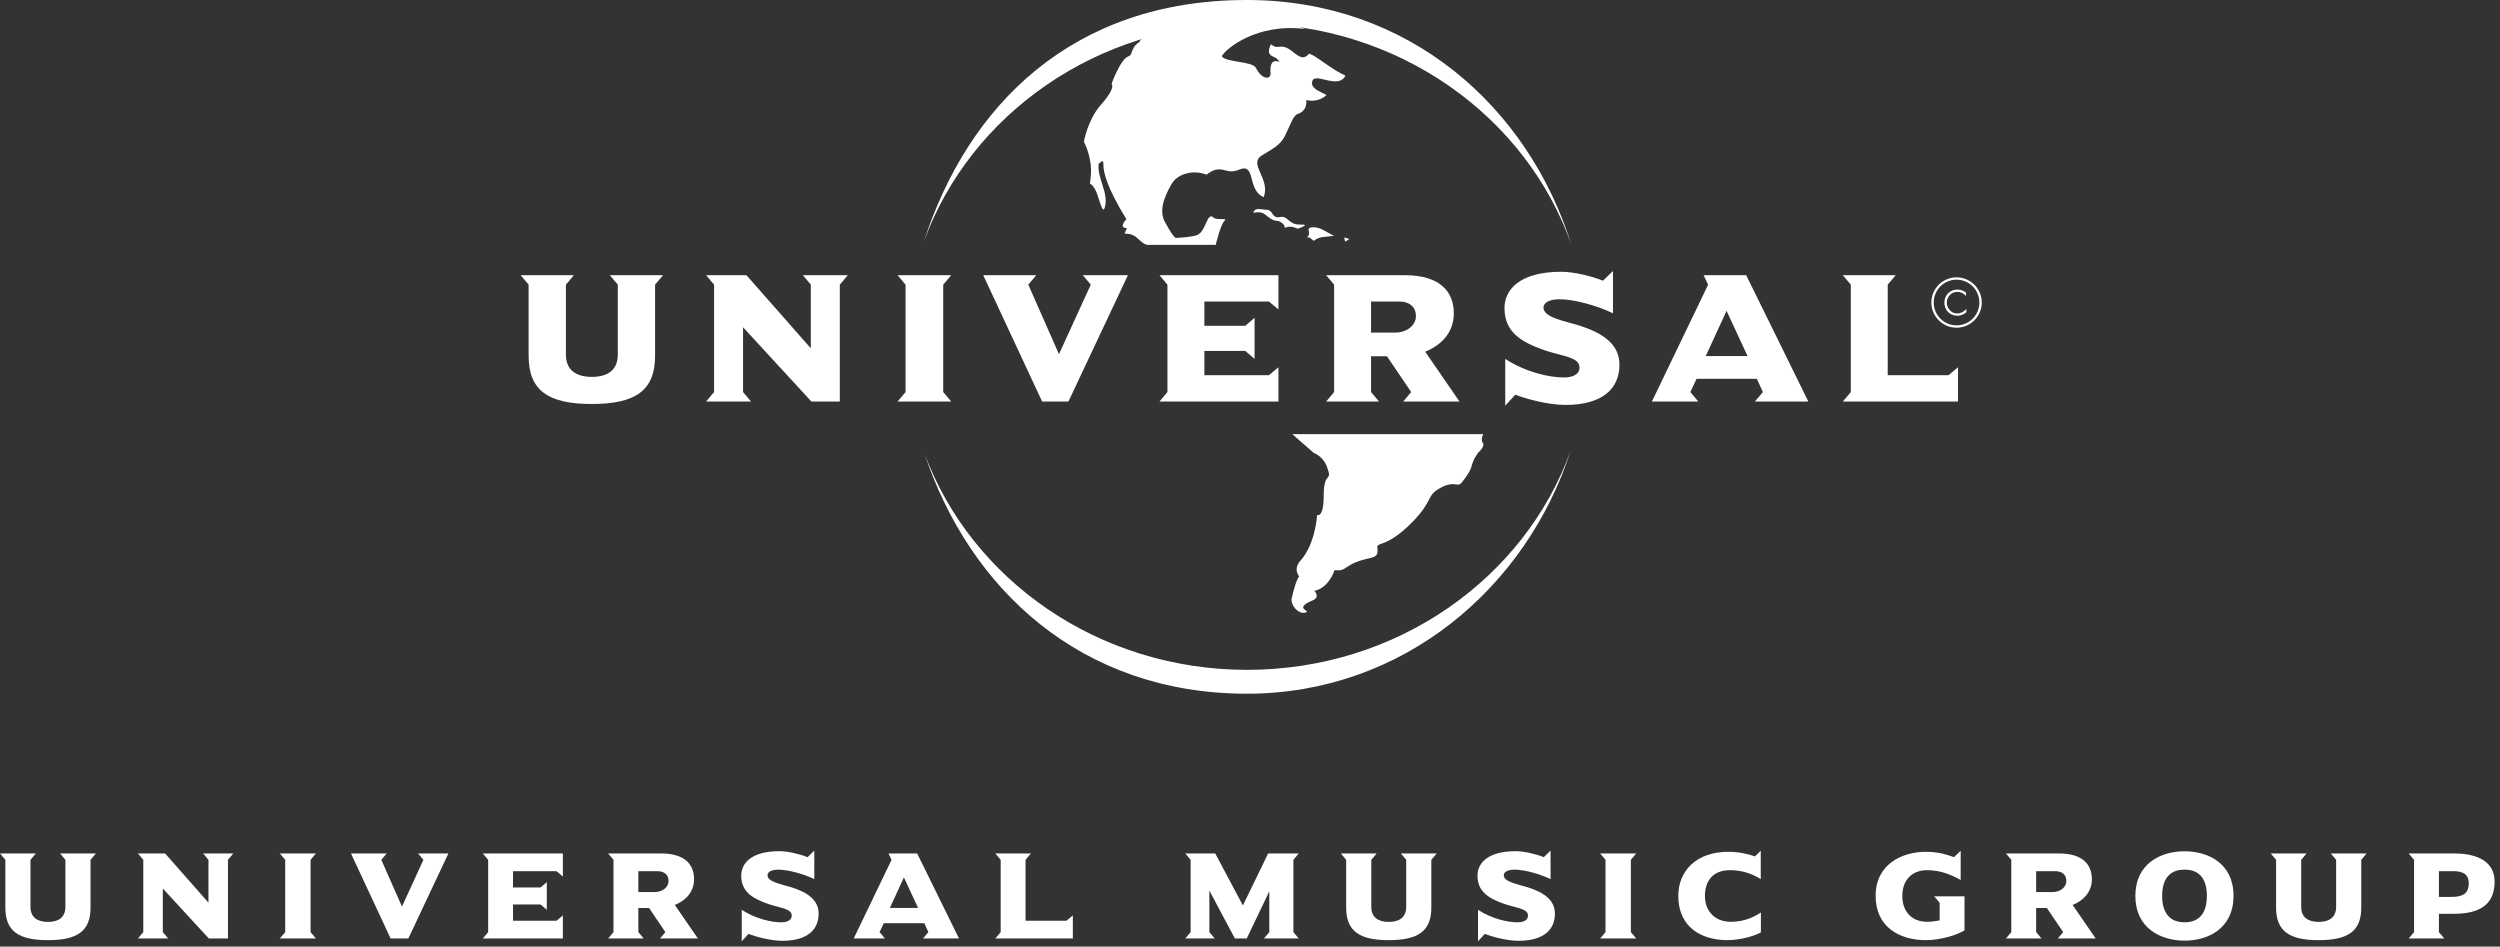 <?xml version="1.0" encoding="UTF-8"?>
<svg width="412px" height="156px" viewBox="0 0 412 156" version="1.1" xmlns="http://www.w3.org/2000/svg" xmlns:xlink="http://www.w3.org/1999/xlink">
    <rect x="0" y="0" width="412" height="156" fill="#333333" stroke="none"/>
    <title>logo-Universal</title>
    <g id="Page-1" stroke="none" stroke-width="1" fill="none" fill-rule="evenodd">
        <g id="logo-Universal" fill="#FFFFFF">
            <path d="M206.704,34.734 C207.048,34.218 208.09,34.562 208.823,34.58 C209.807,34.602 209.573,36.058 210.937,35.771 C212.297,35.48 212.314,37.065 214.256,37.007 C216.207,36.946 213.868,37.687 213.868,37.687 C213.868,37.687 212.663,37.104 211.886,37.497 C211.471,37.705 212.036,37.378 211.343,36.813 C210.275,35.939 210.421,36.976 208.629,35.453 C207.357,34.377 206.139,35.581 206.704,34.734 Z" id="Path"></path>
            <path d="M192.072,36.742 C190.92,34.88 191.781,32.562 193.087,30.307 C194.045,28.647 196.609,27.914 198.839,28.784 C201.341,26.811 201.942,28.934 204.157,27.976 C207.071,26.714 205.442,31.326 208.258,32.487 C209.423,29.38 205.605,27.045 207.998,25.584 C209.71,24.538 211.004,23.889 211.705,22.494 C212.703,20.499 213.091,19.042 213.864,18.782 C215.638,18.173 215.254,16.486 215.254,16.486 C215.254,16.486 217.148,17.038 218.613,15.661 C217.492,15.052 215.85,14.535 216.287,13.326 C216.795,11.905 220.6,14.796 221.725,12.461 C219.461,11.476 217.148,9.331 215.766,8.837 C214.822,9.874 214.226,9.459 213.003,8.493 C210.933,6.855 210.761,8.409 209.463,7.288 C208.435,9.358 209.993,9.194 210.465,9.711 C211.794,11.172 209.119,8.409 209.379,12.117 C209.445,13.079 208.024,13.26 206.965,11.172 C206.413,10.082 202.017,10.307 201.35,9.269 C201.959,8.06 207.137,3.748 215.078,4.785 C203.535,0.247 187.945,5.2 187.786,6.921 C186.232,7.897 186.766,9.013 185.989,9.269 C184.643,9.72 183.182,13.825 183.182,13.825 C183.182,13.825 184.016,14.381 181.408,17.303 C179.258,19.709 178.622,23.355 178.622,23.355 C178.622,23.355 180.044,25.954 179.77,28.947 C179.571,31.234 179.474,29.539 180.467,31.194 C181.046,32.165 181.677,35.546 182.061,34.226 C182.794,31.71 180.723,29.38 181.068,26.877 C181.147,27.19 181.862,25.884 181.836,27.067 C181.761,30.157 185.641,36.115 185.641,36.115 C185.641,36.115 184.193,37.59 185.711,37.59 L185.323,38.504 C185.323,38.504 186.448,38.437 187.172,39.029 C187.901,39.625 188.527,40.357 189.189,40.357 L200.353,40.357 C200.353,40.357 201.147,36.972 201.796,36.394 C202.445,35.82 200.498,36.394 199.924,35.82 C199.346,35.242 198.984,36.323 198.697,36.897 C198.406,37.475 198.048,38.486 197.183,38.773 C196.318,39.06 194.235,39.205 193.802,39.205 C193.37,39.205 192.072,36.742 192.072,36.742 Z" id="Path" fill-rule="nonzero"></path>
            <path d="M244.373,72.99 C243.941,72.416 244.444,71.547 244.444,71.547 L212.968,71.547 L216.477,74.61 C217.245,74.919 218.216,75.692 218.662,76.87 C219.712,79.655 218.15,77.4 218.15,81.611 C218.15,85.482 217.06,84.855 217.06,84.855 C217.06,84.855 216.826,89.432 214.455,92.244 C212.95,93.758 214.12,95.012 214.12,95.012 C214.12,95.012 213.612,95.299 212.875,98.618 C212.632,99.691 214.009,101.35 215.201,100.935 C216.097,100.622 213.03,100.326 216.358,98.927 C217.638,98.384 216.592,97.364 216.592,97.364 C216.592,97.364 218.741,97.197 219.955,93.944 C222.1,94.257 221.306,92.942 225.72,91.988 C226.885,91.741 227.132,91.388 226.987,90.293 C226.841,89.194 228.426,90.452 232.8,85.989 C236.243,82.471 235.003,81.677 237.386,80.401 C239.906,79.059 240.136,80.516 240.979,79.426 C242.904,76.919 242.228,77.082 243.027,75.484 L243.597,74.606 C243.597,74.606 244.802,73.564 244.373,72.99 Z" id="Path" fill-rule="nonzero"></path>
            <polygon id="Path" fill-rule="nonzero" points="222.374 39.404 221.672 39.823 221.531 39.126"></polygon>
            <path d="M219.858,38.848 C218.732,39.091 217.545,38.848 216.499,39.687 L215.797,39.126 L215.378,39.126 C216.358,38.323 214.817,37.484 216.499,37.449 C217.792,37.484 218.732,38.389 219.858,38.848 Z" id="Path" fill-rule="nonzero"></path>
            <path d="M152.24,39.85 C159.509,17.365 176.72,8.72284e-05 205.481,8.72284e-05 C232.208,8.72284e-05 251.846,17.603 258.971,40.34 C251.537,19.148 230.416,3.862 205.521,3.862 C180.811,3.862 159.823,18.914 152.24,39.85 Z M258.851,74.244 C251.617,96.786 231.268,114.323 205.481,114.323 C178.128,114.323 159.748,97.025 152.354,74.734 C160.048,95.497 180.939,110.39 205.521,110.39 C230.284,110.39 251.317,95.263 258.851,74.244 Z" id="Shape"></path>
            <path d="M109.274,45.354 L100.503,45.354 L101.814,46.912 L101.814,58.433 C101.814,61.019 100.101,62.11 97.537,62.11 C94.981,62.11 93.264,61.019 93.264,58.433 L93.264,46.912 L94.575,45.354 L85.804,45.354 L87.115,46.912 L87.115,58.618 C87.115,64.361 90.329,66.577 97.537,66.577 C104.745,66.577 107.958,64.361 107.958,58.618 L107.958,46.912 L109.274,45.354 Z" id="Path" fill-rule="nonzero"></path>
            <polygon id="Path" fill-rule="nonzero" points="139.713 45.354 132.315 45.354 133.621 46.912 133.621 57.4 123.014 45.354 116.367 45.354 117.678 46.912 117.678 64.608 116.367 66.17 123.765 66.17 122.454 64.608 122.454 53.935 133.718 66.17 138.402 66.17 138.402 46.912"></polygon>
            <polygon id="Path" fill-rule="nonzero" points="156.755 66.17 155.444 64.612 155.444 46.916 156.755 45.354 147.923 45.354 149.238 46.916 149.238 64.612 147.923 66.17"></polygon>
            <polygon id="Path" fill-rule="nonzero" points="185.879 45.354 178.45 45.354 179.761 46.912 174.517 58.366 169.463 46.912 170.774 45.354 162.039 45.354 171.741 66.17 176.08 66.17"></polygon>
            <polygon id="Path" fill-rule="nonzero" points="210.686 66.17 210.686 60.52 209.123 61.831 198.481 61.831 198.481 57.837 205.226 57.837 206.753 59.152 206.753 52.377 205.226 53.688 198.481 53.688 198.481 49.693 209.123 49.693 210.686 51.004 210.686 45.354 191.087 45.354 192.394 46.916 192.394 64.612 191.087 66.17"></polygon>
            <path d="M233.343,52.094 C233.343,53.59 231.908,54.809 229.909,54.809 L225.949,54.809 L225.949,49.693 L230.659,49.693 C232.032,49.693 233.343,50.377 233.343,52.094 Z M240.52,66.17 L234.875,57.96 C237.651,56.839 239.589,54.685 239.589,51.657 C239.589,48.192 237.466,45.354 231.533,45.354 L218.552,45.354 L219.862,46.916 L219.862,64.608 L218.552,66.17 L227.256,66.17 L225.949,64.608 L225.949,58.711 L228.571,58.711 L232.562,64.608 L231.255,66.17 L240.52,66.17 Z" id="Shape"></path>
            <path d="M266.885,60.084 C266.885,56.778 264.228,54.933 260.392,53.684 C257.894,52.907 254.367,52.346 254.367,50.691 C254.367,49.879 255.333,49.318 257.02,49.318 C259.271,49.318 262.948,50.254 265.821,51.627 L265.821,44.666 L264.166,46.259 C262.418,45.54 259.39,44.789 257.302,44.789 C250.218,44.789 247.94,47.91 247.94,50.753 C247.94,54.624 250.5,56.31 254.526,57.714 C257.518,58.742 260.299,58.835 260.299,60.547 C260.299,62.022 258.582,62.207 257.704,62.207 C255.492,62.207 251.559,61.426 248.064,59.148 L248.064,66.855 L249.719,65.045 C251.343,65.668 254.994,66.731 257.986,66.731 C264.139,66.731 266.885,64.017 266.885,60.084 Z" id="Path" fill-rule="nonzero"></path>
            <path d="M287.997,58.68 L281.103,58.68 L284.537,51.224 L287.997,58.68 Z M298.013,66.17 L287.772,45.354 L280.754,45.354 L281.5,46.916 L272.235,66.17 L279.876,66.17 L278.569,64.608 L279.597,62.423 L289.52,62.423 L290.527,64.608 L289.211,66.17 L298.013,66.17 Z" id="Shape"></path>
            <polygon id="Path" fill-rule="nonzero" points="322.678 66.17 322.678 60.52 321.115 61.831 311.096 61.831 311.096 46.916 312.407 45.354 303.698 45.354 305.013 46.916 305.013 64.612 303.698 66.17"></polygon>
            <path d="M318.286,49.856 C318.286,47.565 320.149,45.707 322.44,45.707 C324.731,45.707 326.593,47.565 326.593,49.856 C326.593,52.147 324.731,54.005 322.44,54.005 C320.149,54.005 318.286,52.147 318.286,49.856 Z M318.679,49.856 C318.679,51.931 320.356,53.621 322.44,53.621 C324.519,53.621 326.205,51.931 326.205,49.856 C326.205,47.777 324.519,46.091 322.44,46.091 C320.356,46.091 318.679,47.777 318.679,49.856 Z" id="Shape" fill-rule="nonzero"></path>
            <path d="M324.002,48.232 C323.592,47.883 323.097,47.72 322.563,47.72 C321.341,47.72 320.431,48.669 320.431,49.87 C320.431,51.079 321.323,52.033 322.555,52.033 C323.106,52.033 323.632,51.83 324.055,51.463 L324.055,50.92 C323.671,51.375 323.124,51.657 322.532,51.657 C321.557,51.657 320.837,50.81 320.837,49.87 C320.837,48.93 321.566,48.1 322.541,48.1 C323.128,48.1 323.614,48.343 324.002,48.771 L324.002,48.232 Z" id="Path"></path>
            <path d="M14.919,141.699 L14.919,149.578 C14.919,153.445 12.757,154.937 7.901,154.937 C3.05,154.937 0.883,153.445 0.883,149.578 L0.883,141.699 L0,140.648 L5.906,140.648 L5.023,141.699 L5.023,149.45 C5.023,151.193 6.18,151.931 7.901,151.931 C9.627,151.931 10.779,151.193 10.779,149.45 L10.779,141.699 L9.896,140.648 L15.802,140.648 L14.919,141.699 Z" id="Path" fill-rule="nonzero"></path>
            <polygon id="Path" fill-rule="nonzero" points="37.568 141.699 37.568 154.663 34.416 154.663 26.833 146.427 26.833 153.613 27.716 154.663 22.732 154.663 23.615 153.613 23.615 141.699 22.732 140.649 27.208 140.649 34.354 148.757 34.354 141.699 33.471 140.649 38.45 140.649"></polygon>
            <polygon id="Path" fill-rule="nonzero" points="46.118 154.663 47.001 153.613 47.001 141.699 46.118 140.649 52.063 140.649 51.181 141.699 51.181 153.613 52.063 154.663"></polygon>
            <polygon id="Path" fill-rule="nonzero" points="67.296 154.663 64.374 154.663 57.841 140.649 63.725 140.649 62.842 141.699 66.246 149.41 69.777 141.699 68.894 140.649 73.895 140.649"></polygon>
            <polygon id="Path" fill-rule="nonzero" points="79.567 154.663 80.45 153.613 80.45 141.699 79.567 140.649 92.761 140.649 92.761 144.453 91.71 143.571 84.546 143.571 84.546 146.259 89.084 146.259 90.112 145.376 90.112 149.936 89.084 149.053 84.546 149.053 84.546 151.741 91.71 151.741 92.761 150.858 92.761 154.663"></polygon>
            <path d="M108.373,143.571 L105.199,143.571 L105.199,147.014 L107.87,147.014 C109.212,147.014 110.178,146.197 110.178,145.186 C110.178,144.03 109.296,143.571 108.373,143.571 Z M108.77,154.663 L109.653,153.613 L106.965,149.64 L105.199,149.64 L105.199,153.613 L106.082,154.663 L100.22,154.663 L101.103,153.613 L101.103,141.699 L100.22,140.649 L108.96,140.649 C112.955,140.649 114.381,142.56 114.381,144.895 C114.381,146.93 113.079,148.382 111.211,149.137 L115.012,154.663 L108.77,154.663 Z" id="Shape" fill-rule="nonzero"></path>
            <path d="M128.92,155.043 C126.903,155.043 124.444,154.328 123.354,153.908 L122.237,155.126 L122.237,149.936 C124.59,151.472 127.239,151.997 128.73,151.997 C129.318,151.997 130.474,151.869 130.474,150.885 C130.474,149.728 128.607,149.662 126.59,148.969 C123.879,148.024 122.154,146.89 122.154,144.286 C122.154,142.374 123.69,140.273 128.457,140.273 C129.865,140.273 131.904,140.776 133.083,141.262 L134.195,140.189 L134.195,144.873 C132.262,143.95 129.781,143.319 128.267,143.319 C127.133,143.319 126.484,143.699 126.484,144.241 C126.484,145.358 128.858,145.733 130.536,146.259 C133.122,147.102 134.91,148.338 134.91,150.567 C134.91,153.215 133.061,155.043 128.92,155.043 Z" id="Path" fill-rule="nonzero"></path>
            <path d="M148.964,144.599 L146.656,149.622 L151.299,149.622 L148.964,144.599 Z M152.116,154.663 L152.999,153.613 L152.328,152.143 L145.645,152.143 L144.952,153.613 L145.835,154.663 L140.688,154.663 L146.929,141.699 L146.422,140.649 L151.149,140.649 L158.044,154.663 L152.116,154.663 Z" id="Shape" fill-rule="nonzero"></path>
            <polygon id="Path" fill-rule="nonzero" points="164.03 154.663 164.912 153.613 164.912 141.699 164.03 140.649 169.891 140.649 169.009 141.699 169.009 151.741 175.753 151.741 176.804 150.858 176.804 154.663"></polygon>
            <polygon id="Path" fill-rule="nonzero" points="208.298 154.663 209.181 153.613 209.181 146.89 205.46 154.663 203.509 154.663 199.302 146.762 199.302 153.613 200.185 154.663 195.334 154.663 196.217 153.613 196.217 141.699 195.334 140.649 200.273 140.649 204.828 149.221 208.991 140.649 214.032 140.649 213.149 141.699 213.149 153.613 214.032 154.663"></polygon>
            <path d="M235.885,141.699 L235.885,149.578 C235.885,153.445 233.718,154.937 228.867,154.937 C224.016,154.937 221.849,153.445 221.849,149.578 L221.849,141.699 L220.966,140.648 L226.872,140.648 L225.989,141.699 L225.989,149.45 C225.989,151.193 227.145,151.931 228.867,151.931 C230.588,151.931 231.745,151.193 231.745,149.45 L231.745,141.699 L230.862,140.648 L236.768,140.648 L235.885,141.699 Z" id="Path" fill-rule="nonzero"></path>
            <path d="M250.257,155.043 C248.24,155.043 245.782,154.328 244.691,153.908 L243.575,155.126 L243.575,149.936 C245.927,151.472 248.576,151.997 250.068,151.997 C250.655,151.997 251.811,151.869 251.811,150.885 C251.811,149.728 249.944,149.662 247.927,148.969 C245.217,148.024 243.491,146.89 243.491,144.286 C243.491,142.374 245.027,140.273 249.798,140.273 C251.202,140.273 253.241,140.776 254.415,141.262 L255.532,140.189 L255.532,144.873 C253.599,143.95 251.118,143.319 249.604,143.319 C248.47,143.319 247.821,143.699 247.821,144.241 C247.821,145.358 250.196,145.733 251.877,146.259 C254.46,147.102 256.247,148.338 256.247,150.567 C256.247,153.215 254.398,155.043 250.257,155.043 Z" id="Path" fill-rule="nonzero"></path>
            <polygon id="Path" fill-rule="nonzero" points="263.702 154.663 264.585 153.613 264.585 141.699 263.702 140.649 269.648 140.649 268.765 141.699 268.765 153.613 269.648 154.663"></polygon>
            <path d="M284.691,154.937 C280.427,154.937 276.583,152.835 276.583,147.645 C276.583,143.548 279.522,140.375 284.859,140.375 C286.479,140.375 288.222,140.754 289.207,141.134 L290.173,140.207 L290.173,144.873 C288.664,143.95 287.066,143.403 285.093,143.403 C282.127,143.403 280.97,145.376 280.97,147.645 C280.97,150.187 282.652,151.913 285.216,151.913 C287.799,151.913 289.357,150.902 290.195,150.377 L290.195,153.656 C289.189,154.244 286.77,154.937 284.691,154.937 Z" id="Path" fill-rule="nonzero"></path>
            <path d="M318.75,147.711 L323.751,147.711 L323.751,153.321 C322.51,154.098 319.756,154.937 317.386,154.937 C313.117,154.937 309.105,152.835 309.105,147.649 C309.105,142.396 313.475,140.379 317.386,140.379 C319.654,140.379 321.124,140.948 322.007,141.262 L323.119,140.211 L323.119,145.023 C321.605,144.18 319.8,143.403 317.593,143.403 C315.029,143.403 313.497,145.106 313.497,147.649 C313.497,150.191 315.029,151.913 317.593,151.913 C318.246,151.913 318.979,151.807 319.654,151.683 L319.654,148.779 L318.75,147.711 Z" id="Path" fill-rule="nonzero"></path>
            <path d="M338.732,143.571 L335.558,143.571 L335.558,147.014 L338.229,147.014 C339.571,147.014 340.537,146.197 340.537,145.186 C340.537,144.03 339.655,143.571 338.732,143.571 Z M339.129,154.663 L340.012,153.613 L337.324,149.64 L335.558,149.64 L335.558,153.613 L336.441,154.663 L330.579,154.663 L331.462,153.613 L331.462,141.699 L330.579,140.649 L339.319,140.649 C343.314,140.649 344.74,142.56 344.74,144.895 C344.74,146.93 343.437,148.382 341.57,149.137 L345.371,154.663 L339.129,154.663 Z" id="Shape" fill-rule="nonzero"></path>
            <path d="M360.017,143.315 C357.39,143.315 356.322,145.058 356.322,147.645 C356.322,150.227 357.39,151.993 360.017,151.993 C362.643,151.993 363.693,150.227 363.693,147.645 C363.693,145.058 362.643,143.315 360.017,143.315 Z M360.017,155.016 C356.066,155.016 351.908,152.959 351.908,147.645 C351.908,142.326 356.066,140.291 360.017,140.291 C363.967,140.291 368.085,142.326 368.085,147.645 C368.085,152.959 363.967,155.016 360.017,155.016 Z" id="Shape" fill-rule="nonzero"></path>
            <path d="M389.136,141.699 L389.136,149.578 C389.136,153.445 386.973,154.937 382.117,154.937 C377.266,154.937 375.099,153.445 375.099,149.578 L375.099,141.699 L374.216,140.648 L380.122,140.648 L379.239,141.699 L379.239,149.45 C379.239,151.193 380.396,151.931 382.117,151.931 C383.839,151.931 384.995,151.193 384.995,149.45 L384.995,141.699 L384.113,140.648 L390.019,140.648 L389.136,141.699 Z" id="Path" fill-rule="nonzero"></path>
            <path d="M404.285,143.571 L401.932,143.571 L401.932,147.813 L403.905,147.813 C405.799,147.813 406.849,147.331 406.849,145.544 C406.849,143.99 405.777,143.571 404.285,143.571 Z M404.368,150.589 L401.932,150.589 L401.932,153.613 L402.815,154.663 L396.953,154.663 L397.836,153.613 L397.836,141.699 L396.953,140.649 L404.496,140.649 C407.268,140.649 411.113,141.425 411.113,145.292 C411.113,149.706 407.732,150.589 404.368,150.589 Z" id="Shape" fill-rule="nonzero"></path>
        </g>
    </g>
</svg>
